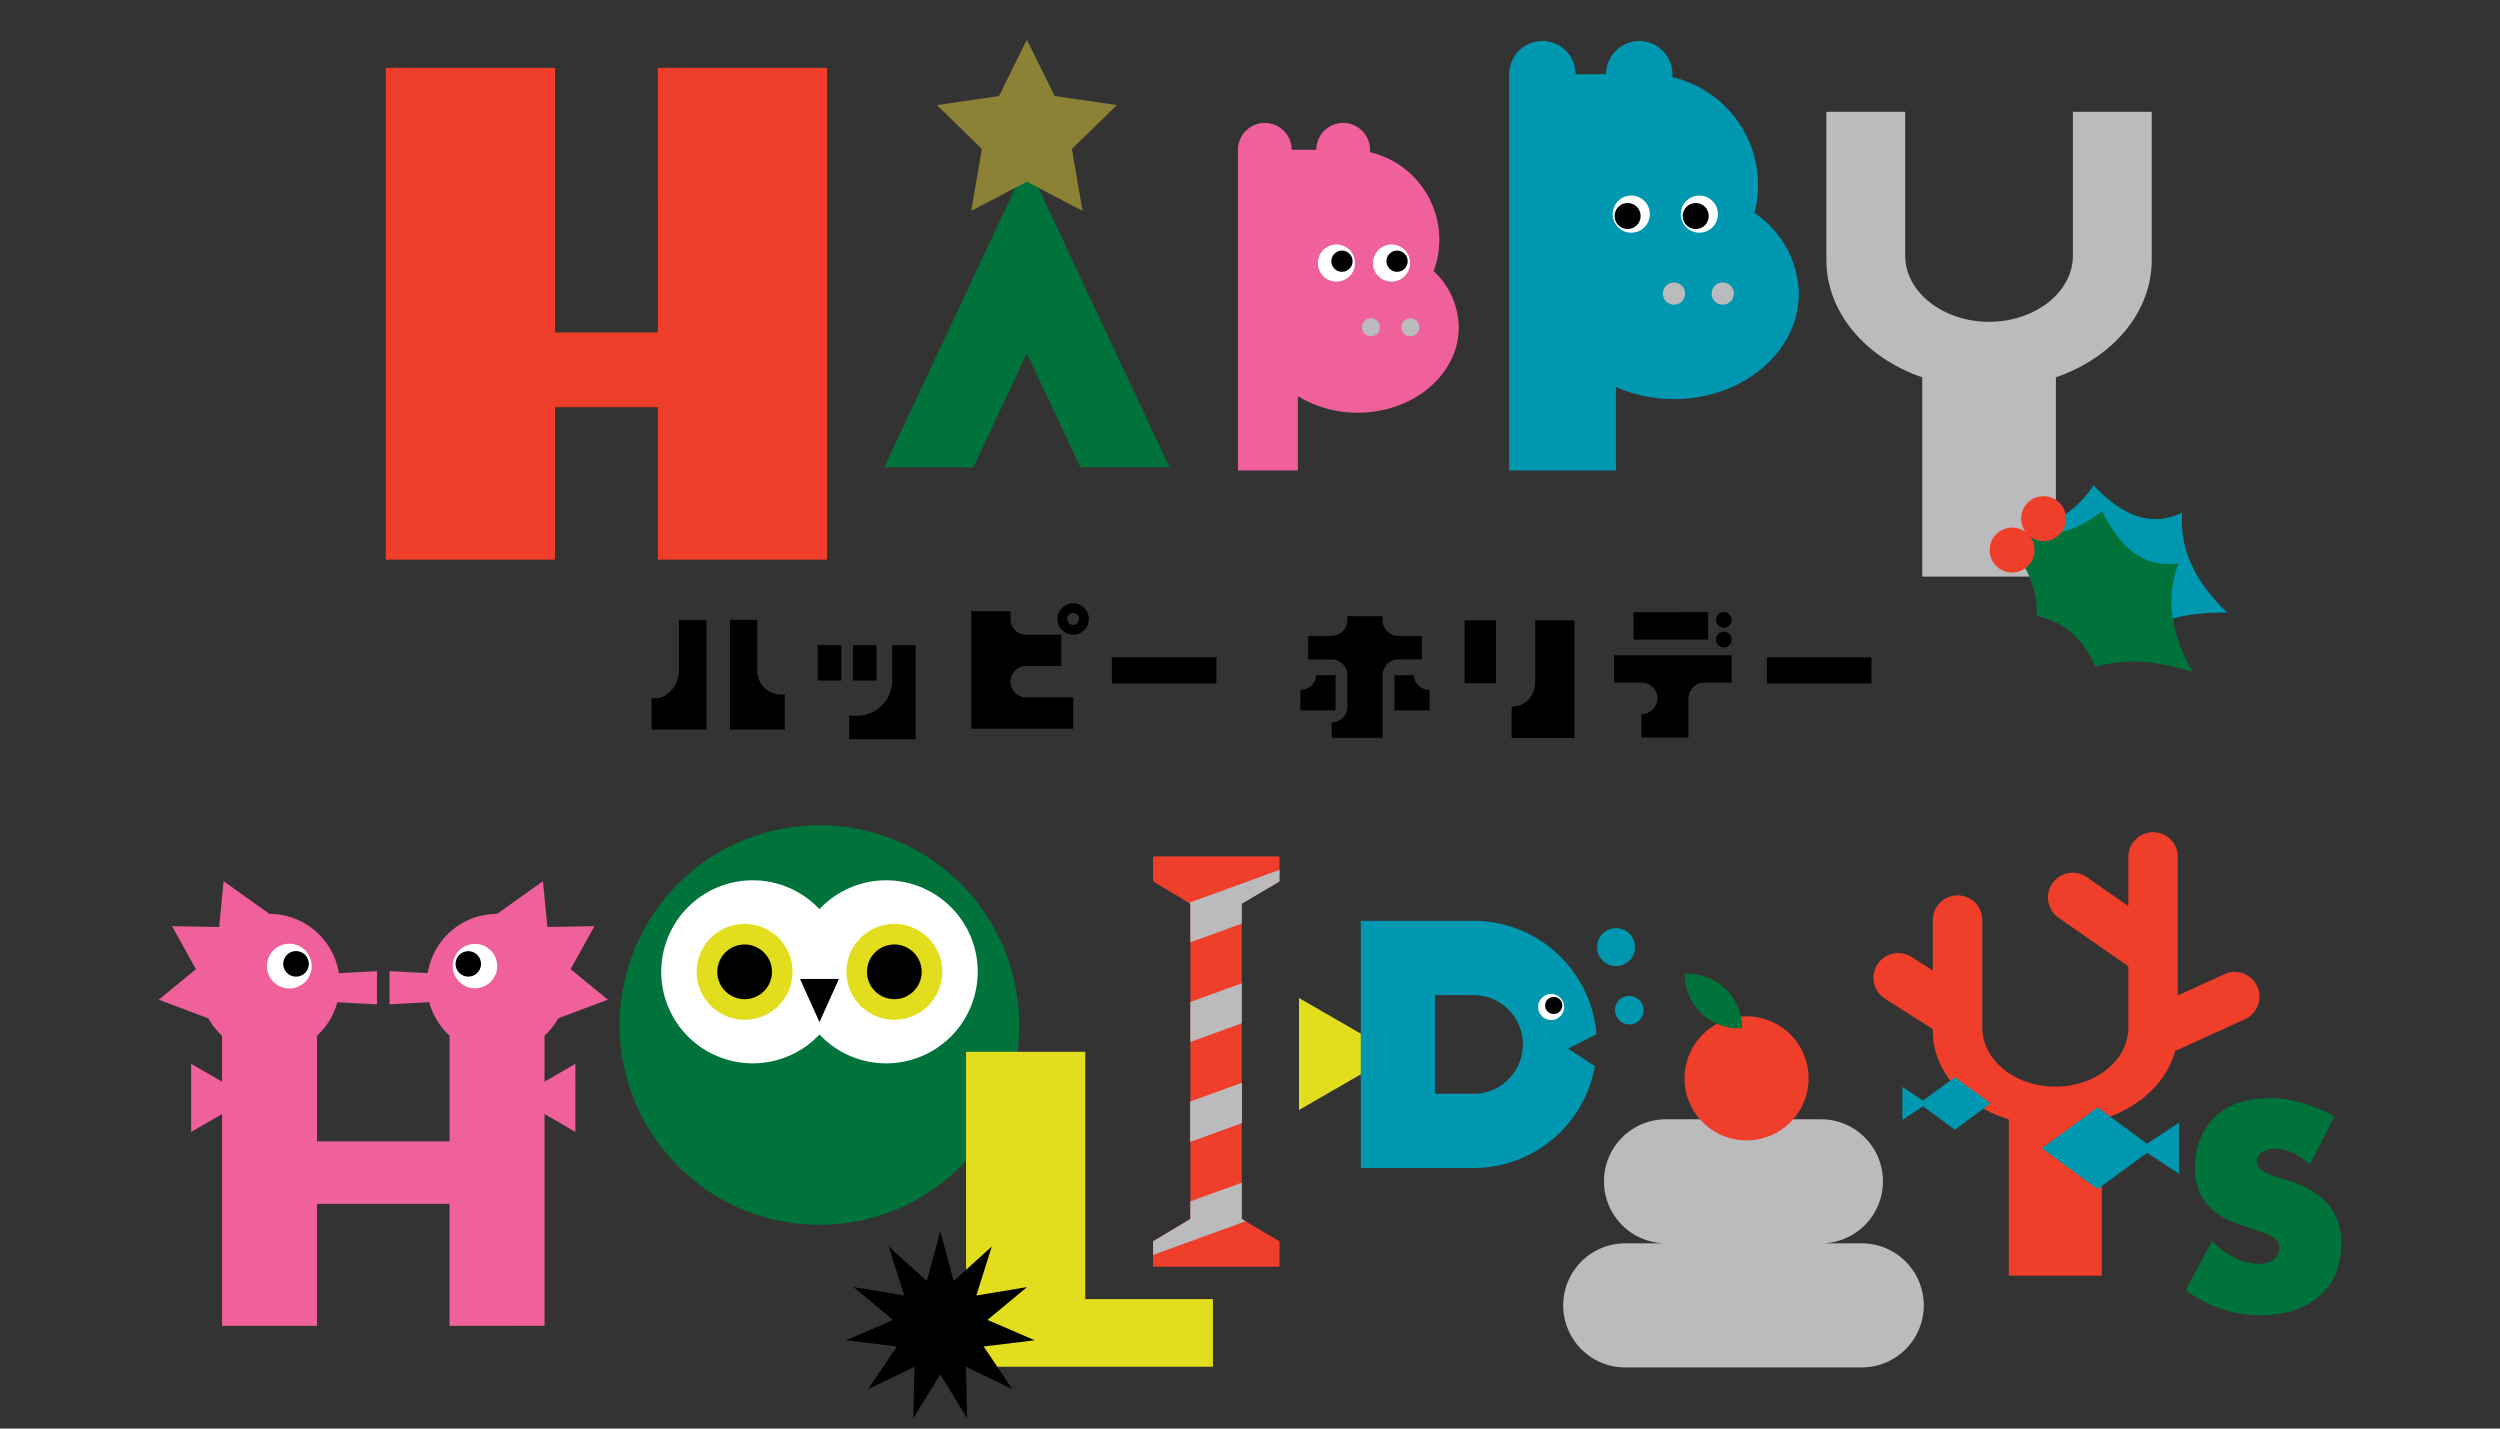 <svg xmlns="http://www.w3.org/2000/svg" xmlns:xlink="http://www.w3.org/1999/xlink" width="315" height="180" viewBox="0 0 315 180"><rect x="0" y="0" width="315" height="180" fill="#333333" stroke="none"/><defs><clipPath id="a"><rect width="315" height="180" transform="translate(-20 -5)" fill="#fff" stroke="#707070" stroke-width="1"/></clipPath><clipPath id="b"><path d="M430.7,358.023v3.151l4.7,2.807v39.726l-4.7,2.807v3.208h15.926v-3.208l-4.755-2.807V363.981l4.755-2.807v-3.151Z" transform="translate(-430.696 -358.023)" fill="none"/></clipPath></defs><g transform="translate(20 5)" clip-path="url(#a)"><path d="M223.985,338.807a25.172,25.172,0,1,1-25.172,25.172,25.154,25.154,0,0,1,25.172-25.172" transform="translate(-140.73 -239.825)" fill="#00733b"/><path d="M239.8,374.082a11.532,11.532,0,1,1-11.532-11.532A11.532,11.532,0,0,1,239.8,374.082" transform="translate(-153.42 -256.632)" fill="#fff"/><path d="M297.327,374.082A11.532,11.532,0,1,1,285.8,362.55a11.532,11.532,0,0,1,11.532,11.532" transform="translate(-194.138 -256.632)" fill="#fff"/><path d="M244.1,387.4a6.037,6.037,0,1,1-6.036-6.036A6.036,6.036,0,0,1,244.1,387.4" transform="translate(-164.242 -269.948)" fill="#e2dd1d"/><path d="M247.788,393.675a3.446,3.446,0,1,1-3.446-3.446,3.446,3.446,0,0,1,3.446,3.446" transform="translate(-170.519 -276.224)"/><path d="M308.67,387.4a6.036,6.036,0,1,1-6.036-6.036,6.036,6.036,0,0,1,6.036,6.036" transform="translate(-209.947 -269.948)" fill="#e2dd1d"/><path d="M312.356,393.675a3.446,3.446,0,1,1-3.446-3.446,3.446,3.446,0,0,1,3.446,3.446" transform="translate(-216.223 -276.224)"/><path d="M279.042,410.523l2.449-5.444h-4.9Z" transform="translate(-195.787 -286.736)"/><path d="M363.081,467.658h16.086v8.523h-31.16v-8.523h.053V436.5h15.021Z" transform="translate(-246.338 -308.976)" fill="#e2dd1d"/><g transform="translate(125.286 102.909)"><g clip-path="url(#b)"><path d="M446.623,361.174l-4.755,2.807v39.726l4.755,2.807v3.208H430.7v-3.208l4.7-2.807V363.981l-4.7-2.807v-3.151h15.926Z" transform="translate(-430.696 -358.023)" fill="#ef3e2a"/><rect width="123.261" height="4.735" transform="translate(-60.673 17.017) rotate(-20)" fill="#bbbbbd"/><rect width="123.261" height="4.735" transform="translate(-56.637 28.108) rotate(-20)" fill="#bbbbbd"/><rect width="123.261" height="4.735" transform="translate(-52.6 39.199) rotate(-20)" fill="#bbbbbd"/><rect width="123.261" height="4.735" transform="translate(-48.563 50.29) rotate(-20)" fill="#bbbbbd"/><rect width="123.261" height="4.735" transform="translate(-48.563 50.29) rotate(-20)" fill="#bbbbbd"/><rect width="123.261" height="4.735" transform="translate(-44.526 61.381) rotate(-20)" fill="#bbbbbd"/><rect width="123.261" height="4.735" transform="translate(-40.489 72.472) rotate(-20)" fill="#bbbbbd"/></g></g><g transform="translate(0 0.173)"><path d="M504.167,420.558,491.945,413.5v14.113Z" transform="translate(-348.272 -292.925)" fill="#e2dd1d"/><path d="M545,396.5l3.577-1.8a15.554,15.554,0,0,0-15.5-14.29h-14.2v31.147h14.2a15.556,15.556,0,0,0,15.3-12.833ZM533.078,402.2h-4.848V389.764h4.848a6.219,6.219,0,0,1,0,12.438" transform="translate(-367.419 -269.557)" fill="#0097b0"/><path d="M644.207,481.717h-5.135a7.816,7.816,0,0,0-.007-15.632H619.554a7.816,7.816,0,0,0-.007,15.632h-5.135a7.816,7.816,0,0,0,0,15.633h29.8a7.816,7.816,0,0,0,0-15.633" transform="translate(-429.632 -330.228)" fill="#bbbbbd"/><path d="M673.984,429.237a7.816,7.816,0,1,1-7.816-7.816,7.816,7.816,0,0,1,7.816,7.816" transform="translate(-466.1 -298.537)" fill="#ef3e2a"/><path d="M665.5,409.862a6.8,6.8,0,0,1-7.232-6.845,6.8,6.8,0,0,1,7.232,6.845" transform="translate(-465.996 -285.477)" fill="#00733b"/><path d="M892.728,470.308a10.547,10.547,0,0,0-4.879-2.986c-.533-.177-1.08-.347-1.628-.5a8.41,8.41,0,0,1-1.377-.515,3,3,0,0,1-.9-.637,1.061,1.061,0,0,1-.266-.757,1.36,1.36,0,0,1,.6-1.161,2.871,2.871,0,0,1,1.757-.5,5.168,5.168,0,0,1,1.874.38,7.592,7.592,0,0,1,1.989,1.2l.475.386,3.082-6.047-.428-.229a17.688,17.688,0,0,0-3.988-1.551,13.273,13.273,0,0,0-7.765.1,8.2,8.2,0,0,0-2.889,1.782,8,8,0,0,0-1.837,2.753,9.384,9.384,0,0,0-.649,3.55,7.6,7.6,0,0,0,.628,3.278,6.443,6.443,0,0,0,1.651,2.169,8.292,8.292,0,0,0,2.29,1.357c.815.324,1.657.623,2.49.886.7.242,1.3.463,1.783.655a4.836,4.836,0,0,1,1.1.582,1.649,1.649,0,0,1,.514.581,1.76,1.76,0,0,1,.15.763,1.731,1.731,0,0,1-.622,1.295,2.917,2.917,0,0,1-2.031.6,6.472,6.472,0,0,1-2.616-.587,10.837,10.837,0,0,1-2.754-1.839l-.471-.417-3.284,6.177.36.251a15.6,15.6,0,0,0,9.063,2.905,13.245,13.245,0,0,0,4.251-.639,9.228,9.228,0,0,0,3.219-1.822,7.782,7.782,0,0,0,2.016-2.846,9.53,9.53,0,0,0,.684-3.668,7.5,7.5,0,0,0-1.589-4.939" transform="translate(-619.317 -323.68)" fill="#00733b"/><path d="M131.514,12.081h21.32V74.042h-21.32V54.831H118.557v19.21H97.237V12.081h21.32V45.414h12.958Z" transform="translate(-68.623 -8.699)" fill="#ef3e2a"/><path d="M751.887,30.885h9.933V49.558c0,6.6-4.927,12.316-12.078,14.78v25.11H732.9V64.338c-7.151-2.463-12.078-8.184-12.078-14.78V30.885h9.933V49c0,4.609,4.768,8.343,10.568,8.343S751.887,53.611,751.887,49Z" transform="translate(-510.7 -21.969)" fill="#bbbbbd"/><path d="M825.595,208.4c-4.536-.1-8.57.737-11.877,2.947-3.022-3.511-6.018-4.141-8.989-3.964-.867-3.474-3.551-6.168-7.059-8.506h0c4.339-.843,8.326-2.4,11.051-6.514,3.317,3.457,6.889,5.456,11.166,3.428-.341,4.449,1.522,8.656,5.705,12.61" transform="translate(-564.938 -136.372)" fill="#0097b0" fill-rule="evenodd"/><path d="M820.329,223.754c-4.305-1.43-8.408-1.816-12.218-.677-1.856-4.245-4.534-5.727-7.425-6.432.193-3.576-1.58-6.939-4.246-10.206h0c4.4.47,8.664.153,12.478-2.976,2.154,4.279,4.98,7.241,9.665,6.56-1.634,4.152-1.091,8.721,1.745,13.73" transform="translate(-564.07 -144.232)" fill="#00733b" fill-rule="evenodd"/><path d="M809.9,199.759a2.83,2.83,0,1,1-2.83-2.83,2.83,2.83,0,0,1,2.83,2.83" transform="translate(-569.576 -139.581)" fill="#ef3e2a" fill-rule="evenodd"/><path d="M796.423,213.305a2.83,2.83,0,1,1-2.83-2.83,2.83,2.83,0,0,1,2.83,2.83" transform="translate(-560.063 -149.17)" fill="#ef3e2a" fill-rule="evenodd"/><path d="M613.982,22.25a14.25,14.25,0,0,0,.448-3.216,13.993,13.993,0,0,0-10.8-13.9c.011-.122.019-.244.019-.368a4.183,4.183,0,0,0-8.367,0H591.44a4.183,4.183,0,0,0-8.367,0V54.69h13.449V44.176a18,18,0,0,0,7.316,1.525c8.689,0,15.733-5.951,15.733-13.293a12.553,12.553,0,0,0-5.589-10.158" transform="translate(-412.917 -0.588)" fill="#0097b0"/><path d="M631.85,69.1a2.339,2.339,0,1,1-2.339-2.339A2.339,2.339,0,0,1,631.85,69.1" transform="translate(-443.969 -47.291)" fill="#fff"/><path d="M631.242,71.58a1.637,1.637,0,1,1-1.637-1.637,1.637,1.637,0,0,1,1.637,1.637" transform="translate(-444.525 -49.534)"/><path d="M661.216,69.1a2.339,2.339,0,1,1-2.339-2.339,2.339,2.339,0,0,1,2.339,2.339" transform="translate(-464.756 -47.291)" fill="#fff"/><path d="M660.608,71.58a1.637,1.637,0,1,1-1.637-1.637,1.637,1.637,0,0,1,1.637,1.637" transform="translate(-465.312 -49.534)"/><path d="M651.559,105.354a1.4,1.4,0,1,1-1.4-1.4,1.4,1.4,0,0,1,1.4,1.4" transform="translate(-459.235 -73.534)" fill="#bbbbbd"/><path d="M672.582,105.354a1.4,1.4,0,1,1-1.4-1.4,1.4,1.4,0,0,1,1.4,1.4" transform="translate(-474.117 -73.534)" fill="#bbbbbd"/><path d="M490.478,54.319a11.5,11.5,0,0,0,.716-3.733,11.324,11.324,0,0,0-8.744-11.244c.009-.1.015-.2.015-.3a3.385,3.385,0,0,0-6.771,0h-3.1a3.385,3.385,0,0,0-6.771,0v40.4h7.549V70.076a14.279,14.279,0,0,0,7.538,2.09c7.032,0,12.732-4.816,12.732-10.757a9.824,9.824,0,0,0-3.16-7.089" transform="translate(-329.841 -25.338)" fill="#f0609b"/><path d="M504.669,90.034a2.339,2.339,0,1,1-2.339-2.339,2.339,2.339,0,0,1,2.339,2.339" transform="translate(-353.939 -62.062)" fill="#fff"/><path d="M508.457,91.648a1.335,1.335,0,1,1-1.334-1.335,1.334,1.334,0,0,1,1.334,1.335" transform="translate(-358.034 -63.909)"/><path d="M528.431,90.034a2.339,2.339,0,1,1-2.339-2.339,2.339,2.339,0,0,1,2.339,2.339" transform="translate(-370.759 -62.062)" fill="#fff"/><path d="M532.219,91.648a1.335,1.335,0,1,1-1.334-1.335,1.334,1.334,0,0,1,1.334,1.335" transform="translate(-374.854 -63.909)"/><path d="M598.261,413.284a1.637,1.637,0,1,1-1.637-1.637,1.637,1.637,0,0,1,1.637,1.637" transform="translate(-421.178 -291.575)" fill="#fff"/><path d="M600.135,413.951a1.078,1.078,0,1,1-1.078-1.078,1.078,1.078,0,0,1,1.078,1.078" transform="translate(-423.291 -292.439)"/><path d="M620.415,385.639a2.39,2.39,0,1,1,2.39,2.39,2.39,2.39,0,0,1-2.39-2.39" transform="translate(-439.185 -271.476)" fill="#0097b0"/><path d="M628.15,414.271a1.793,1.793,0,1,1,1.793,1.793,1.793,1.793,0,0,1-1.793-1.793" transform="translate(-444.655 -292.164)" fill="#0097b0"/><path d="M521.241,120.44a1.135,1.135,0,1,1-1.136-1.136,1.136,1.136,0,0,1,1.136,1.136" transform="translate(-367.363 -84.369)" fill="#bbbbbd"/><path d="M538.254,120.44a1.135,1.135,0,1,1-1.136-1.136,1.136,1.136,0,0,1,1.136,1.136" transform="translate(-379.406 -84.369)" fill="#bbbbbd"/><path d="M48.609,383.111a8.882,8.882,0,0,0,1.734-2.193l6.244-2.349L51.9,374.721l3-5.414-5.935.1-.552-5.77-5.786,4.122a8.843,8.843,0,0,0-8.735,7.472l-4.808-.26v4.186l5-.27a8.835,8.835,0,0,0,2.558,4.22v13.317h-16.7V383.111a8.833,8.833,0,0,0,2.558-4.22l5,.27v-4.186l-4.808.26a8.842,8.842,0,0,0-8.735-7.472l-5.786-4.122-.552,5.77-5.935-.1,3,5.414L0,378.569l6.244,2.349a8.874,8.874,0,0,0,1.734,2.193V388.9l-3.89-2.246v8.574l3.89-2.246v26.691H19.941V404.3h16.7v15.365H48.609V392.978l3.89,2.246V386.65l-3.89,2.246Z" transform="translate(0 -257.783)" fill="#f0609b"/><path d="M51.97,392.8a2.82,2.82,0,1,1-2.82-2.82,2.82,2.82,0,0,1,2.82,2.82" transform="translate(-32.696 -276.244)" fill="#fff"/><path d="M56.538,394.745a1.609,1.609,0,1,1-1.609-1.609,1.609,1.609,0,0,1,1.609,1.609" transform="translate(-37.629 -278.471)"/><path d="M308.456,514.335l1.692,6.25,4.8-4.343L313,522.415l6.388-1.057-4.982,4.135,5.945,2.565-6.427.785,3.615,5.372L311.7,531.4l.137,6.473-3.384-5.52-3.384,5.52.137-6.473-5.831,2.814,3.615-5.372-6.427-.785,5.946-2.565-4.982-4.135,6.388,1.057-1.955-6.173,4.8,4.343Z" transform="translate(-209.983 -364.357)"/></g><path d="M330.868,53.286,312.893,91.6h11.232l6.742-14.372L337.61,91.6h11.233Z" transform="translate(-221.482 -37.718)" fill="#00733b"/><path d="M346.938,0l3.5,7.1L358.28,8.24l-5.671,5.528,1.339,7.806-7.01-3.685-7.01,3.685,1.339-7.806L335.6,8.24,343.433,7.1Z" transform="translate(-237.552 0)" fill="#8b8236"/><path d="M126.8,392.78a2.8,2.8,0,1,0,2.8-2.8,2.8,2.8,0,0,0-2.8,2.8" transform="translate(-89.754 -276.048)" fill="#fff"/><path d="M128.038,394.734a1.6,1.6,0,1,0,1.6-1.6,1.6,1.6,0,0,0-1.6,1.6" transform="translate(-90.632 -278.282)"/><path d="M787.846,361.239a3.118,3.118,0,0,0-4.13-1.545l-5.883,2.681V344.926a3.118,3.118,0,0,0-6.236,0h0v6.179l-5.228-3.633a3.118,3.118,0,1,0-3.559,5.121h0L771.6,358.7v7.733c0,4.1-4.126,7.434-9.2,7.434s-9.2-3.335-9.2-7.434V352.889a3.118,3.118,0,1,0-6.236,0h0v6.343l-2.711-1.724a3.118,3.118,0,0,0-3.346,5.262h0l6.058,3.852v.252c0,4.759,3.542,9.055,9.023,10.943l.552.19V397.68h11.717V378.008l.552-.19c4.5-1.55,7.688-4.72,8.689-8.437l8.8-4.011h0a3.118,3.118,0,0,0,1.545-4.13" transform="translate(-523.429 -241.95)" fill="#ef3e2a"/><path d="M829.473,462.428l-4.042,2.669-6.238-4.568-7.017,5.139,7.017,5.139,6.238-4.568,4.042,2.669Z" transform="translate(-574.9 -325.986)" fill="#0097b0"/><path d="M752.007,448.729l2.6,1.715,4.009-2.936,4.51,3.3-4.51,3.3-4.009-2.936-2.6,1.715Z" transform="translate(-532.31 -316.77)" fill="#0097b0"/><path d="M212.567,264.067v-3.951h.483c1.646,0,2.963-1.8,2.963-3.446v-6.431h3.468v13.828Zm9.878-13.828h3.446v6.431a2.965,2.965,0,0,0,2.963,2.963h.5v4.434h-6.914Z" transform="translate(-150.466 -177.132)"/><path d="M287.209,265.589h-2.963v-4.456h2.963Zm6.409,0v-4.456h2.963v11.853H288.2v-2.963h.988a4.422,4.422,0,0,0,4.434-4.434m-1.975,0H288.68v-4.456h2.963Z" transform="translate(-201.204 -184.844)"/><path d="M363.281,254.953V258.9H350.44V244.088h4.939v.988a1.954,1.954,0,0,0,1.976,1.976h4.434V251h-4.434a1.975,1.975,0,1,0,0,3.951Zm1.976-9.878a1.976,1.976,0,1,1-1.976-1.975,1.967,1.967,0,0,1,1.976,1.975m-1.229,0a.746.746,0,1,0-.746.746.736.736,0,0,0,.746-.746" transform="translate(-248.06 -172.079)"/><rect width="13.17" height="3.293" transform="translate(120.094 77.826)"/><path d="M492.369,257.923a1.886,1.886,0,0,0,1.976-1.844H496.8v4.434h-4.434Zm15.3-6.783V254.1h-2.963a1.981,1.981,0,0,0-1.976,1.976v7.9H496.32V262.05a2,2,0,0,0,1.975-1.975v-3.995a1.981,1.981,0,0,0-1.975-1.976h-2.963V251.14h2.963a2,2,0,0,0,1.975-1.975v-.505h4.434v.505a2,2,0,0,0,1.976,1.975Zm-3.446,9.373v-4.434h2.458a1.886,1.886,0,0,0,1.976,1.844v2.59Z" transform="translate(-348.524 -176.015)"/><path d="M567.173,258.365h-3.951v-7.9h3.951Zm1.975,6.914v-3.951a2.951,2.951,0,0,0,2.963-2.963v-7.9h4.939V265.28Z" transform="translate(-398.678 -177.291)"/><path d="M642.5,252.3v3.446h-3.468a2,2,0,0,0-1.976,1.976v4.939h-5.927V259.7a1.976,1.976,0,1,0,0-3.951h-3.446V252.3Zm-12.358-5.422,9.395-.022v3.468h-9.395Zm11.37,1.954a.984.984,0,0,1-.988-.988.988.988,0,1,1,1.976,0,.984.984,0,0,1-.988.988m0,2.48a.988.988,0,1,1,.988-.988.984.984,0,0,1-.988.988" transform="translate(-444.31 -174.738)"/><rect width="13.17" height="3.293" transform="translate(202.628 77.826)"/></g></svg>